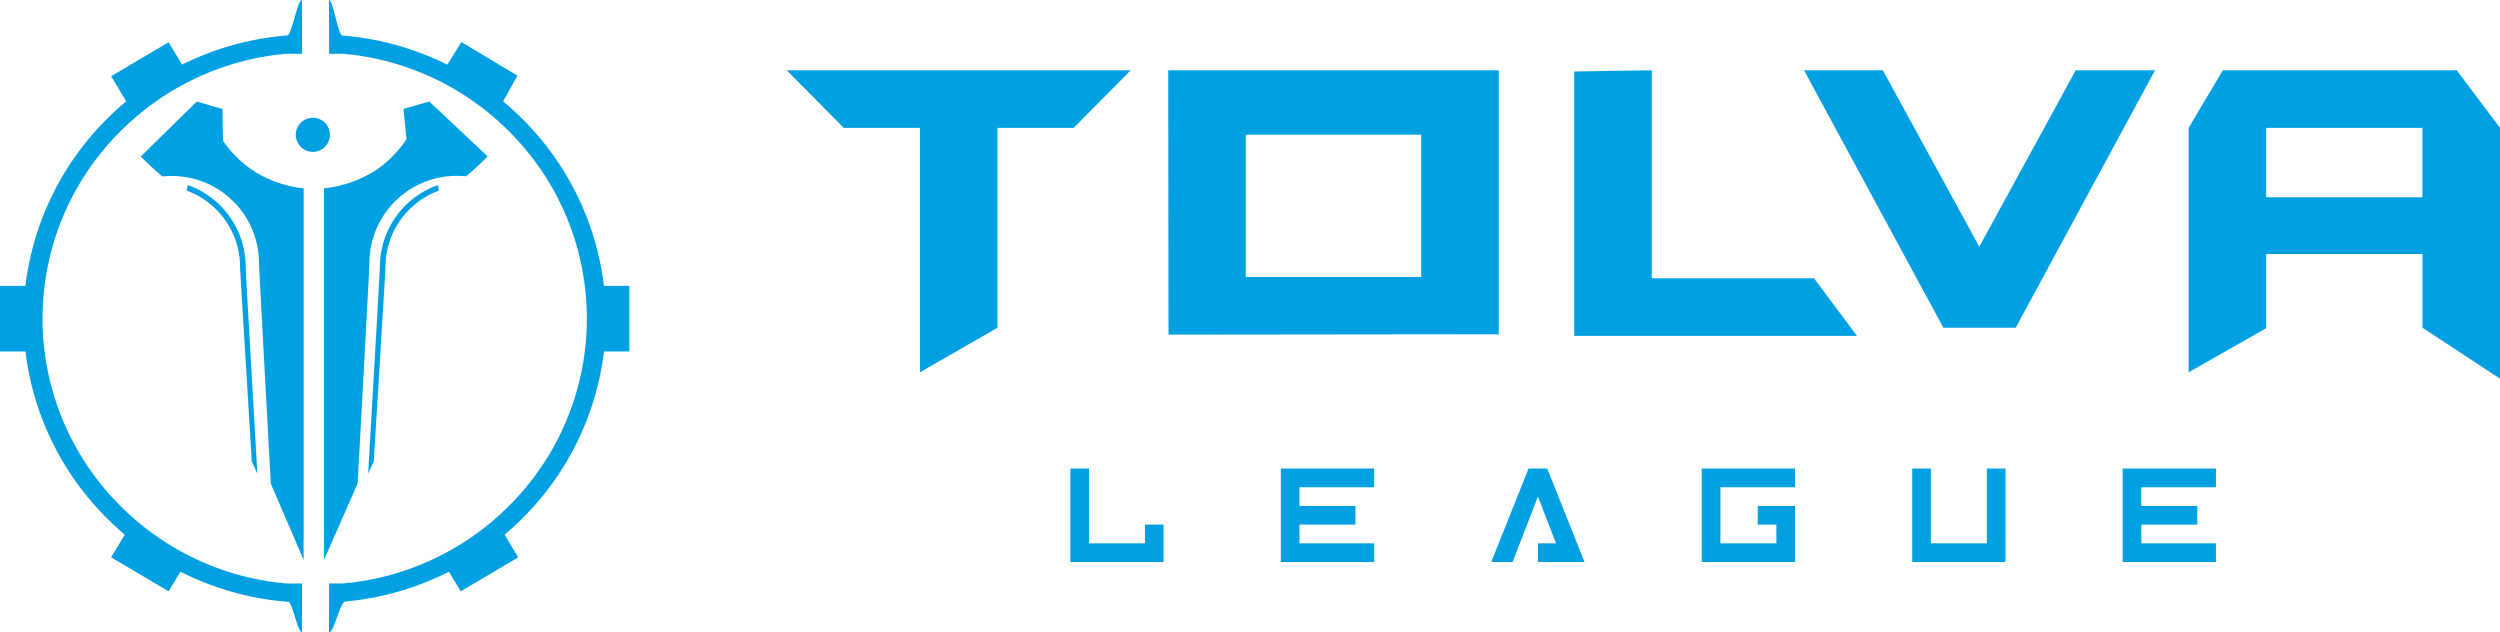 <svg id="Logo" xmlns="http://www.w3.org/2000/svg" width="257" height="65" viewBox="0 0 257 65"><defs><style>.cls-1{fill:#00a0e3;fill-rule:evenodd}</style></defs><path id="icn_TolvaLeague" class="cls-1" d="M151.191 56.595a8.371 8.371 0 015.49 7.828c0 .566 1.053 17.33 1.2 20l.576 1.26c-.133-2.425-1.2-20.711-1.2-21.262a8.932 8.932 0 00-5.958-8.4zm19.858 7.828c0 .55-1.067 18.836-1.2 21.262l.577-1.26c.147-2.671 1.2-19.435 1.2-20a8.371 8.371 0 015.49-7.828l-.108-.57a8.932 8.932 0 00-5.958 8.4m-8.641-13.586a1.753 1.753 0 101.753-1.735 1.744 1.744 0 00-1.753 1.735m-15.937 2.249s1.012 1.033 2.213 2.047c.306-.031.617-.047.931-.047a8.967 8.967 0 019.01 8.923c0 .587 1.215 22.709 1.215 22.709l3.376 7.848s-.024-2.077 0-2.074V56.361a11.775 11.775 0 01-5.374-1.942l-.016-.012q-.448-.316-.864-.672l-.035-.03q-.3-.257-.579-.534l-.029-.028a9.336 9.336 0 01-.17-.174l-.05-.052q-.255-.266-.492-.549a3.654 3.654 0 01-.059-.07l-.139-.17-.062-.08q-.132-.168-.258-.341l-.04-.054-.116-.166c-.025-.036-.062-3.285-.062-3.285l-2.641-.764zm27.01-4.89l.305 3.111-.043.066-.082.119c-.028.039-.072.105-.11.157l-.046.063q-.12.165-.246.325l-.072.092-.133.163-.065.079q-.234.276-.483.537l-.058.061a8.713 8.713 0 01-.166.168l-.031.03c-.185.183-.377.359-.574.53l-.042.035c-.275.235-.562.458-.858.667l-.02.014a12.137 12.137 0 01-5.449 1.941v38.2l3.455-7.848s1.214-22.122 1.214-22.709a8.966 8.966 0 019.01-8.923c.314 0 .624.016.931.047 1.2-1.014 2.213-2.047 2.213-2.047l-6.008-5.645zm-7.65-5.672c.579.023 1.142-.038 1.716.02l.29.058.03-.024a27.513 27.513 0 0116.374 7.834 27.158 27.158 0 010 38.671 27.517 27.517 0 01-16.374 7.834l-.03-.024-.289.058c-.574.058-1.137.006-1.717.029l-.014 5.016c.562-.021 1.122-3.112 1.678-3.163a29.445 29.445 0 0010.657-3.065l1.217 2.016 5.905-3.494-1.4-2.326q.875-.742 1.7-1.558a29.052 29.052 0 008.511-17.277h2.614v-6.745h-2.616a29.075 29.075 0 00-8.512-17.288q-.894-.885-1.852-1.684l1.469-2.639-5.755-3.457-1.454 2.33a29.474 29.474 0 00-10.794-3c-.454-.037-.91-3.629-1.368-3.645zm-4.313-1.885a29.482 29.482 0 00-10.8 3l-1.39-2.3-5.905 3.495 1.555 2.577q-.956.8-1.852 1.684a29.069 29.069 0 00-8.511 17.287H132v6.744h2.616a29.052 29.052 0 008.511 17.277q.823.817 1.7 1.558l-1.4 2.326 5.905 3.494 1.217-2.016a29.459 29.459 0 0011.073 3.1c.447.035.972 3.116 1.422 3.131v-5.014c-.608-.022-1.29.031-1.891-.029l-.289-.058-.03.024a27.514 27.514 0 01-16.374-7.834 27.158 27.158 0 010-38.671 27.513 27.513 0 0116.374-7.834l.03.024.291-.058c.6-.06 1.282 0 1.889-.02V37c-.483.016-1.042 3.609-1.522 3.648" transform="translate(-132 -37)"/><path id="logo_TolvaLeague" class="cls-1" d="M212.874 44.222l5.864 5.922h7.834v25.125l7.969-4.576v-20.55h7.834l5.864-5.922h-35.365zm47.189 6.629H278.1v14.627h-18.037V50.851zm-7.969-6.629l.03 27.178 33.948-.04V44.222h-33.978zm41.736.127V71.53h29.07l-4.421-5.923H301.8V44.222zm51.558-.127L335.47 62.36l-9.917-18.138h-8.1l14.327 26.471h7.432l14.324-26.471h-8.148zm19.572 5.922h16.071v7.134H364.96v-7.135zm-4.449-5.922l-3.519 5.922v25.125l7.968-4.532V63.11h16.071v7.583L389 75.928V50.143l-4.449-5.921h-24.04zM251.622 94.777h-9.59v-9.612h1.918v7.69h5.75v-1.923h1.918v3.845zm13.963-3.845v1.923h7.673v1.922h-9.591v-9.612h9.591v1.923h-7.673v1.922h5.754v1.922h-5.754zm24.515 3.845v-1.922h1.858l-1.858-4.806-2.608 6.728H285.3l3.836-9.612h1.918l3.836 9.612h-4.79zm26.431 0h-9.591v-9.612h9.591v1.923h-7.673v5.767h5.755v-1.923h-1.919V89.01h3.837v5.767zm13.963-9.612v7.69h5.755v-7.69h1.918v9.612h-9.591v-9.612h1.918zm21.636 5.767v1.923h7.67v1.922h-9.59v-9.612h9.59v1.923h-7.672v1.922h5.754v1.922h-5.754z" transform="translate(-132 -37)"/></svg>